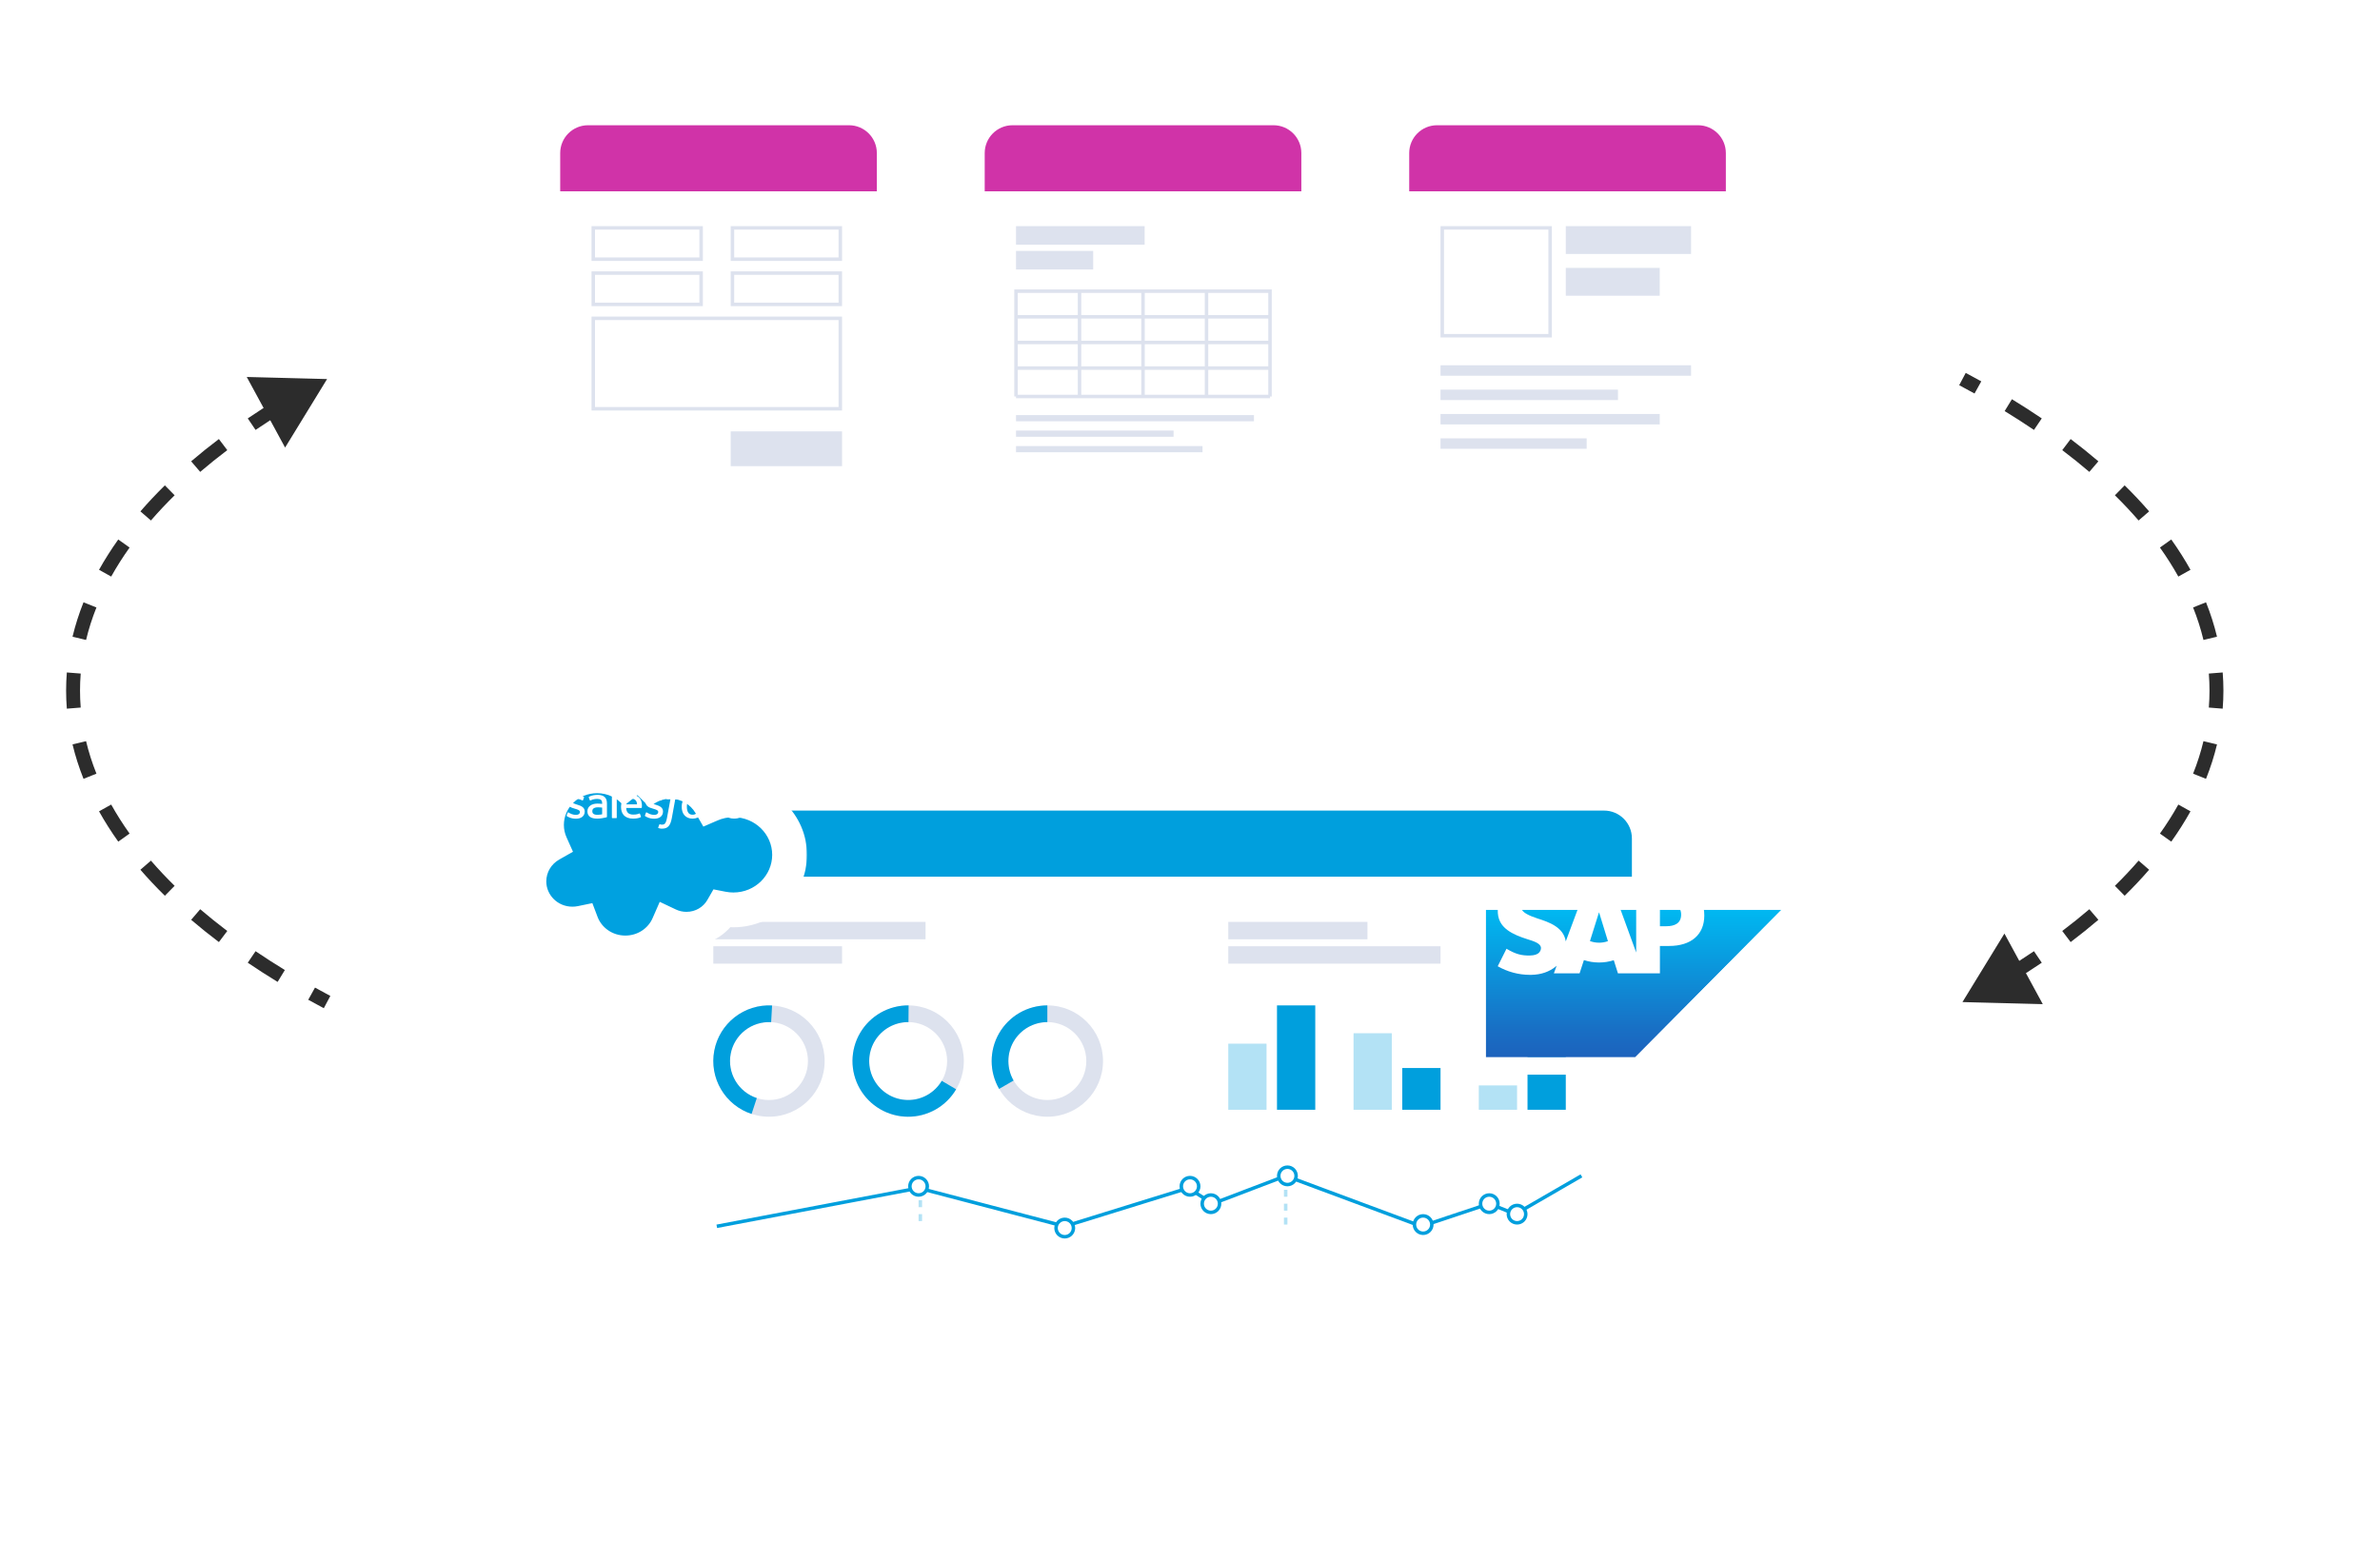 <svg width="684" height="443" viewBox="0 0 684 443" fill="none" xmlns="http://www.w3.org/2000/svg">
<g filter="url(#filter0_d_138_1688)">
<rect x="161" y="36" width="91" height="107" rx="8" fill="white"/>
</g>
<rect x="170.5" y="65.5" width="31" height="9" stroke="#DDE2EE"/>
<rect x="170.5" y="78.5" width="31" height="9" stroke="#DDE2EE"/>
<rect x="210" y="124" width="32" height="10" fill="#DDE2EE"/>
<rect x="170.5" y="91.5" width="71" height="26" stroke="#DDE2EE"/>
<rect x="210.5" y="65.5" width="31" height="9" stroke="#DDE2EE"/>
<rect x="210.5" y="78.5" width="31" height="9" stroke="#DDE2EE"/>
<path d="M161 44C161 39.582 164.582 36 169 36H244C248.418 36 252 39.582 252 44V55H161V44Z" fill="#D033A8"/>
<g filter="url(#filter1_d_138_1688)">
<rect x="283" y="36" width="91" height="107" rx="8" fill="white"/>
</g>
<rect x="292" y="65" width="36.962" height="5.342" fill="#DDE2EE"/>
<path d="M310.25 83.699H292V113.973M310.25 83.699V113.973M310.25 83.699H328.5M310.25 113.973H292M310.25 113.973H328.5M292 113.973H365M292 113.973V105.812M328.5 83.699V113.973M328.5 83.699H346.75M328.5 113.973H346.75M346.75 83.699V113.973M346.75 83.699H365V113.973M346.75 113.973H365M365 113.973V105.812M365 98.441V91.07H292V98.441M365 98.441H292M365 98.441V105.812M292 98.441V105.812M365 105.812H292" stroke="#DDE2EE"/>
<rect x="292" y="72.123" width="22.177" height="5.342" fill="#DDE2EE"/>
<rect x="292" y="119.315" width="68.38" height="1.781" fill="#DDE2EE"/>
<rect x="292" y="123.767" width="45.279" height="1.781" fill="#DDE2EE"/>
<rect x="292" y="128.219" width="53.595" height="1.781" fill="#DDE2EE"/>
<path d="M283 44C283 39.582 286.582 36 291 36H366C370.418 36 374 39.582 374 44V55H283V44Z" fill="#D033A8"/>
<g filter="url(#filter2_d_138_1688)">
<rect x="405" y="36" width="91" height="107" rx="8" fill="white"/>
</g>
<rect x="414.5" y="65.5" width="31" height="31" stroke="#DDE2EE"/>
<rect x="414" y="105" width="72" height="3" fill="#DDE2EE"/>
<rect x="414" y="119" width="63" height="3" fill="#DDE2EE"/>
<rect x="414" y="112" width="51" height="3" fill="#DDE2EE"/>
<rect x="414" y="126" width="42" height="3" fill="#DDE2EE"/>
<rect x="450" y="65" width="36" height="8" fill="#DDE2EE"/>
<rect x="450" y="77" width="27" height="8" fill="#DDE2EE"/>
<path d="M405 44C405 39.582 408.582 36 413 36H488C492.418 36 496 39.582 496 44V55H405V44Z" fill="#D033A8"/>
<path d="M94 108.958L82.457 108.658L87.969 118.805L94 108.958ZM80.305 115.605C77.365 117.403 74.518 119.233 71.767 121.095L72.888 122.752C75.612 120.907 78.433 119.094 81.349 117.312L80.305 115.605ZM63.509 127C60.75 129.086 58.108 131.208 55.587 133.364L56.887 134.884C59.376 132.755 61.987 130.658 64.715 128.595L63.509 127ZM48.085 140.231C45.608 142.665 43.281 145.139 41.109 147.648L42.621 148.957C44.756 146.49 47.046 144.056 49.487 141.658L48.085 140.231ZM34.801 155.652C32.784 158.486 30.96 161.36 29.337 164.273L31.084 165.246C32.669 162.401 34.453 159.589 36.431 156.813L34.801 155.652ZM24.931 173.5C23.648 176.712 22.607 179.965 21.818 183.254L23.762 183.72C24.528 180.529 25.539 177.368 26.788 174.241L24.931 173.5ZM20.204 193.373C20.068 195.075 20 196.784 20 198.5H22C22 196.837 22.066 195.181 22.198 193.532L20.204 193.373ZM20 198.5C20 200.217 20.068 201.926 20.204 203.627L22.198 203.468C22.066 201.819 22 200.163 22 198.5H20ZM21.818 213.747C22.607 217.036 23.648 220.288 24.931 223.501L26.788 222.759C25.539 219.633 24.528 216.472 23.762 213.28L21.818 213.747ZM29.337 232.728C30.96 235.64 32.784 238.515 34.801 241.348L36.431 240.188C34.453 237.412 32.669 234.599 31.084 231.754L29.337 232.728ZM41.109 249.352C43.281 251.862 45.608 254.335 48.085 256.769L49.487 255.343C47.046 252.944 44.756 250.51 42.621 248.044L41.109 249.352ZM55.587 263.637C58.108 265.793 60.75 267.915 63.509 270.001L64.715 268.406C61.987 266.343 59.376 264.246 56.887 262.117L55.587 263.637ZM71.767 275.905C74.518 277.767 77.365 279.598 80.305 281.395L81.349 279.689C78.433 277.907 75.612 276.093 72.888 274.249L71.767 275.905ZM89.074 286.505C90.54 287.319 92.025 288.126 93.531 288.926L94.469 287.159C92.975 286.366 91.5 285.565 90.045 284.756L89.074 286.505ZM94 108.958L70.914 108.358L81.937 128.651L94 108.958ZM79.784 114.752C76.831 116.557 73.971 118.396 71.206 120.267L73.448 123.58C76.159 121.744 78.968 119.939 81.87 118.165L79.784 114.752ZM62.906 126.202C60.132 128.3 57.474 130.434 54.937 132.604L57.537 135.644C60.01 133.529 62.605 131.444 65.318 129.392L62.906 126.202ZM47.384 139.518C44.889 141.97 42.543 144.463 40.352 146.994L43.377 149.611C45.493 147.166 47.765 144.752 50.188 142.371L47.384 139.518ZM33.987 155.072C31.949 157.934 30.105 160.84 28.463 163.786L31.958 165.733C33.524 162.922 35.288 160.141 37.245 157.393L33.987 155.072ZM24.002 173.129C22.702 176.384 21.646 179.683 20.845 183.021L24.735 183.954C25.489 180.811 26.485 177.696 27.717 174.612L24.002 173.129ZM19.207 193.294C19.069 195.022 19 196.757 19 198.5H23C23 196.864 23.065 195.234 23.195 193.612L19.207 193.294ZM19 198.5C19 200.243 19.069 201.979 19.207 203.707L23.195 203.389C23.065 201.766 23 200.137 23 198.5H19ZM20.845 213.98C21.646 217.317 22.702 220.616 24.002 223.872L27.717 222.388C26.485 219.305 25.489 216.19 24.735 213.047L20.845 213.98ZM28.463 233.214C30.105 236.161 31.949 239.067 33.987 241.928L37.245 239.608C35.288 236.86 33.524 234.079 31.958 231.268L28.463 233.214ZM40.352 250.007C42.543 252.538 44.889 255.031 47.384 257.483L50.188 254.63C47.765 252.249 45.493 249.835 43.377 247.389L40.352 250.007ZM54.937 264.397C57.474 266.567 60.132 268.701 62.906 270.799L65.318 267.608C62.605 265.556 60.01 263.472 57.537 261.357L54.937 264.397ZM71.206 276.733C73.971 278.605 76.831 280.443 79.784 282.249L81.87 278.836C78.968 277.062 76.159 275.256 73.448 273.421L71.206 276.733ZM88.588 287.379C90.059 288.196 91.551 289.007 93.062 289.809L94.938 286.276C93.449 285.486 91.98 284.688 90.531 283.882L88.588 287.379Z" fill="#2C2C2C"/>
<path d="M564 288.043L570.031 278.196L575.543 288.343L564 288.043ZM564.469 108.075C565.974 108.874 567.46 109.681 568.926 110.496L567.955 112.244C566.5 111.436 565.025 110.635 563.531 109.841L564.469 108.075ZM577.694 115.605C580.635 117.403 583.482 119.233 586.233 121.095L585.112 122.752C582.388 120.907 579.566 119.094 576.651 117.312L577.694 115.605ZM594.491 127C597.25 129.086 599.892 131.208 602.413 133.364L601.113 134.884C598.624 132.755 596.013 130.658 593.285 128.595L594.491 127ZM609.915 140.231C612.392 142.665 614.719 145.139 616.891 147.648L615.379 148.957C613.244 146.49 610.954 144.056 608.513 141.658L609.915 140.231ZM623.198 155.652C625.216 158.486 627.04 161.36 628.663 164.273L626.916 165.246C625.331 162.401 623.547 159.589 621.569 156.813L623.198 155.652ZM633.069 173.5C634.352 176.712 635.393 179.965 636.182 183.254L634.238 183.72C633.472 180.529 632.461 177.368 631.212 174.241L633.069 173.5ZM637.796 193.373C637.932 195.075 638 196.784 638 198.5H636C636 196.837 635.934 195.181 635.802 193.532L637.796 193.373ZM638 198.5C638 200.217 637.932 201.926 637.796 203.627L635.802 203.468C635.934 201.819 636 200.163 636 198.5H638ZM636.182 213.747C635.393 217.036 634.352 220.288 633.069 223.501L631.212 222.759C632.461 219.633 633.472 216.472 634.238 213.28L636.182 213.747ZM628.663 232.728C627.04 235.64 625.216 238.515 623.198 241.348L621.569 240.188C623.547 237.412 625.331 234.599 626.916 231.754L628.663 232.728ZM616.891 249.352C614.719 251.862 612.392 254.335 609.915 256.769L608.513 255.343C610.954 252.944 613.244 250.51 615.379 248.044L616.891 249.352ZM602.413 263.637C599.892 265.793 597.25 267.915 594.491 270.001L593.285 268.406C596.013 266.343 598.624 264.246 601.113 262.117L602.413 263.637ZM586.233 275.905C583.482 277.767 580.635 279.598 577.695 281.395L576.651 279.689C579.566 277.907 582.388 276.093 585.112 274.249L586.233 275.905ZM564 288.043L576.063 268.349L587.086 288.642L564 288.043ZM564.938 107.192C566.449 107.994 567.94 108.804 569.412 109.622L567.469 113.118C566.02 112.313 564.551 111.515 563.062 110.724L564.938 107.192ZM578.216 114.752C581.169 116.557 584.029 118.396 586.794 120.267L584.552 123.58C581.84 121.744 579.032 119.939 576.13 118.165L578.216 114.752ZM595.094 126.202C597.868 128.3 600.526 130.434 603.063 132.604L600.463 135.644C597.99 133.529 595.395 131.444 592.682 129.392L595.094 126.202ZM610.616 139.518C613.111 141.97 615.457 144.463 617.647 146.994L614.623 149.611C612.507 147.166 610.235 144.752 607.812 142.371L610.616 139.518ZM624.013 155.072C626.051 157.934 627.895 160.84 629.536 163.786L626.042 165.733C624.476 162.922 622.712 160.141 620.755 157.393L624.013 155.072ZM633.998 173.129C635.298 176.384 636.354 179.683 637.155 183.021L633.265 183.954C632.511 180.811 631.515 177.696 630.283 174.612L633.998 173.129ZM638.793 193.294C638.931 195.022 639 196.757 639 198.5H635C635 196.864 634.935 195.234 634.805 193.612L638.793 193.294ZM639 198.5C639 200.243 638.931 201.979 638.793 203.707L634.805 203.389C634.935 201.766 635 200.137 635 198.5H639ZM637.155 213.98C636.354 217.317 635.298 220.616 633.998 223.872L630.283 222.388C631.515 219.305 632.511 216.19 633.265 213.047L637.155 213.98ZM629.536 233.214C627.895 236.161 626.051 239.067 624.013 241.928L620.755 239.608C622.712 236.86 624.476 234.079 626.042 231.268L629.536 233.214ZM617.647 250.007C615.457 252.538 613.111 255.031 610.616 257.483L607.812 254.63C610.235 252.249 612.507 249.835 614.623 247.389L617.647 250.007ZM603.063 264.397C600.526 266.567 597.868 268.701 595.094 270.799L592.682 267.608C595.395 265.556 597.99 263.472 600.463 261.357L603.063 264.397ZM586.794 276.733C584.029 278.605 581.169 280.443 578.216 282.249L576.13 278.836C579.032 277.062 581.84 275.256 584.552 273.421L586.794 276.733Z" fill="#2C2C2C"/>
<g filter="url(#filter3_d_138_1688)">
<rect x="189" y="233" width="280" height="134" rx="8" fill="white"/>
</g>
<path d="M237 305C237 313.837 229.837 321 221 321C212.163 321 205 313.837 205 305C205 296.163 212.163 289 221 289C229.837 289 237 296.163 237 305ZM209.8 305C209.8 311.186 214.814 316.2 221 316.2C227.186 316.2 232.2 311.186 232.2 305C232.2 298.814 227.186 293.8 221 293.8C214.814 293.8 209.8 298.814 209.8 305Z" fill="#DDE2EE"/>
<path d="M216.003 320.2C212.315 318.987 209.194 316.476 207.221 313.133C205.248 309.79 204.557 305.844 205.278 302.029C205.999 298.215 208.082 294.793 211.138 292.4C214.195 290.008 218.017 288.808 221.893 289.025L221.625 293.817C218.912 293.666 216.237 294.506 214.097 296.18C211.957 297.855 210.499 300.251 209.995 302.921C209.49 305.591 209.974 308.353 211.355 310.693C212.736 313.033 214.921 314.791 217.502 315.64L216.003 320.2Z" fill="#009FDD"/>
<path d="M277 305C277 313.837 269.837 321 261 321C252.163 321 245 313.837 245 305C245 296.163 252.163 289 261 289C269.837 289 277 296.163 277 305ZM249.8 305C249.8 311.186 254.814 316.2 261 316.2C267.186 316.2 272.2 311.186 272.2 305C272.2 298.814 267.186 293.8 261 293.8C254.814 293.8 249.8 298.814 249.8 305Z" fill="#DDE2EE"/>
<path d="M274.791 313.112C273.368 315.532 271.331 317.536 268.888 318.921C266.444 320.305 263.679 321.022 260.871 320.999C258.062 320.977 255.309 320.215 252.888 318.791C250.468 317.368 248.464 315.331 247.079 312.888C245.695 310.444 244.978 307.679 245.001 304.871C245.023 302.062 245.785 299.309 247.209 296.888C248.632 294.468 250.669 292.464 253.112 291.079C255.556 289.695 258.321 288.978 261.129 289.001L261.09 293.8C259.124 293.784 257.189 294.286 255.478 295.256C253.768 296.225 252.343 297.627 251.346 299.322C250.349 301.017 249.816 302.944 249.8 304.91C249.784 306.876 250.286 308.811 251.256 310.522C252.225 312.232 253.627 313.657 255.322 314.654C257.017 315.651 258.944 316.184 260.91 316.2C262.876 316.216 264.811 315.714 266.522 314.744C268.232 313.775 269.657 312.373 270.654 310.678L274.791 313.112Z" fill="#009FDD"/>
<path d="M317 305C317 313.837 309.837 321 301 321C292.163 321 285 313.837 285 305C285 296.163 292.163 289 301 289C309.837 289 317 296.163 317 305ZM289.8 305C289.8 311.186 294.814 316.2 301 316.2C307.186 316.2 312.2 311.186 312.2 305C312.2 298.814 307.186 293.8 301 293.8C294.814 293.8 289.8 298.814 289.8 305Z" fill="#DDE2EE"/>
<path d="M287.144 313C285.739 310.568 285 307.809 285 305C285 302.191 285.739 299.432 287.144 297C288.548 294.568 290.568 292.548 293 291.144C295.432 289.739 298.191 289 301 289V293.8C299.034 293.8 297.103 294.318 295.4 295.301C293.697 296.284 292.284 297.697 291.301 299.4C290.318 301.103 289.8 303.034 289.8 305C289.8 306.966 290.318 308.897 291.301 310.6L287.144 313Z" fill="#009FDD"/>
<path d="M189 241C189 236.582 192.582 233 197 233H461C465.418 233 469 236.582 469 241V252H189V241Z" fill="#009FDD"/>
<path d="M206 352.5L264 341.5L306 352.5L341.5 341.5L348.5 346L369.5 338L408.5 352.5L428 346L435.5 349L454.5 338" stroke="#009FDD"/>
<rect x="205" y="265" width="61" height="5" fill="#DDE2EE"/>
<rect x="205" y="272" width="37" height="5" fill="#DDE2EE"/>
<rect x="353" y="265" width="40" height="5" fill="#DDE2EE"/>
<rect opacity="0.3" x="353" y="300" width="11" height="19" fill="#009FDD"/>
<rect x="367" y="289" width="11" height="30" fill="#009FDD"/>
<rect opacity="0.3" x="389" y="297" width="11" height="22" fill="#009FDD"/>
<rect opacity="0.3" x="425" y="312" width="11" height="7" fill="#009FDD"/>
<rect x="403" y="307" width="11" height="12" fill="#009FDD"/>
<rect x="439" y="297" width="11" height="22" fill="#009FDD"/>
<rect x="353" y="272" width="61" height="5" fill="#DDE2EE"/>
<line opacity="0.3" x1="264.5" y1="341" x2="264.5" y2="353" stroke="#009FDD" stroke-dasharray="2 2"/>
<line opacity="0.3" x1="369.5" y1="338" x2="369.5" y2="353" stroke="#009FDD" stroke-dasharray="2 2"/>
<circle cx="264" cy="341" r="2.5" fill="white" stroke="#009FDD"/>
<circle cx="306" cy="353" r="2.5" fill="white" stroke="#009FDD"/>
<circle cx="342" cy="341" r="2.5" fill="white" stroke="#009FDD"/>
<circle cx="348" cy="346" r="2.5" fill="white" stroke="#009FDD"/>
<circle cx="370" cy="338" r="2.5" fill="white" stroke="#009FDD"/>
<circle cx="409" cy="352" r="2.5" fill="white" stroke="#009FDD"/>
<circle cx="428" cy="346" r="2.5" fill="white" stroke="#009FDD"/>
<circle cx="436" cy="349" r="2.5" fill="white" stroke="#009FDD"/>
<g filter="url(#filter4_d_138_1688)">
<mask id="path-57-outside-1_138_1688" maskUnits="userSpaceOnUse" x="147" y="203" width="85" height="61" fill="black">
<rect fill="white" x="147" y="203" width="85" height="61"/>
<path d="M183.179 213.554C185.596 211.109 188.96 209.593 192.68 209.593C197.626 209.593 201.941 212.271 204.239 216.247C206.236 215.381 208.447 214.899 210.772 214.899C219.693 214.899 226.925 221.983 226.925 230.721C226.925 239.461 219.693 246.545 210.772 246.545C209.704 246.545 208.638 246.442 207.591 246.237C205.567 249.742 201.711 252.11 197.285 252.11C195.432 252.11 193.679 251.695 192.119 250.956C190.068 255.642 185.288 258.927 179.718 258.927C173.917 258.927 168.973 255.363 167.076 250.364C166.246 250.535 165.387 250.624 164.506 250.624C157.599 250.624 152 245.131 152 238.354C152 233.812 154.516 229.846 158.253 227.725C157.484 226.005 157.056 224.107 157.056 222.112C157.056 214.318 163.572 208 171.609 208C176.327 208 180.521 210.179 183.179 213.554Z"/>
</mask>
<path d="M183.179 213.554C185.596 211.109 188.96 209.593 192.68 209.593C197.626 209.593 201.941 212.271 204.239 216.247C206.236 215.381 208.447 214.899 210.772 214.899C219.693 214.899 226.925 221.983 226.925 230.721C226.925 239.461 219.693 246.545 210.772 246.545C209.704 246.545 208.638 246.442 207.591 246.237C205.567 249.742 201.711 252.11 197.285 252.11C195.432 252.11 193.679 251.695 192.119 250.956C190.068 255.642 185.288 258.927 179.718 258.927C173.917 258.927 168.973 255.363 167.076 250.364C166.246 250.535 165.387 250.624 164.506 250.624C157.599 250.624 152 245.131 152 238.354C152 233.812 154.516 229.846 158.253 227.725C157.484 226.005 157.056 224.107 157.056 222.112C157.056 214.318 163.572 208 171.609 208C176.327 208 180.521 210.179 183.179 213.554Z" fill="#00A1E0"/>
<path d="M204.239 216.247L199.91 218.749L202.141 222.608L206.23 220.834L204.239 216.247ZM210.772 246.545V241.545H210.77L210.772 246.545ZM207.591 246.237L208.552 241.33L205.047 240.643L203.261 243.737L207.591 246.237ZM192.119 250.956L194.259 246.437L189.604 244.232L187.539 248.951L192.119 250.956ZM167.076 250.364L171.75 248.589L170.238 244.606L166.066 245.467L167.076 250.364ZM164.506 250.624V255.624V250.624ZM158.253 227.725L160.722 232.073L164.673 229.83L162.817 225.682L158.253 227.725ZM186.735 217.069C188.248 215.539 190.345 214.593 192.68 214.593V204.593C187.574 204.593 182.943 206.68 179.623 210.04L186.735 217.069ZM192.68 214.593C195.779 214.593 198.475 216.265 199.91 218.749L208.568 213.745C205.408 208.278 199.474 204.593 192.68 204.593V214.593ZM206.23 220.834C207.609 220.235 209.143 219.899 210.772 219.899V209.899C207.751 209.899 204.864 210.526 202.249 211.66L206.23 220.834ZM210.772 219.899C217.029 219.899 221.925 224.841 221.925 230.721H231.925C231.925 219.124 222.356 209.899 210.772 209.899V219.899ZM221.925 230.721C221.925 236.602 217.029 241.545 210.772 241.545V251.545C222.357 251.545 231.925 242.319 231.925 230.721H221.925ZM210.77 241.545C210.025 241.545 209.282 241.473 208.552 241.33L206.629 251.144C207.994 251.411 209.383 251.545 210.775 251.545L210.77 241.545ZM203.261 243.737C202.117 245.718 199.898 247.11 197.285 247.11V257.11C203.524 257.11 209.017 253.766 211.921 248.737L203.261 243.737ZM197.285 247.11C196.186 247.11 195.163 246.865 194.259 246.437L189.979 255.475C192.196 256.525 194.678 257.11 197.285 257.11V247.11ZM187.539 248.951C186.281 251.824 183.295 253.927 179.718 253.927V263.927C187.282 263.927 193.855 259.459 196.699 252.961L187.539 248.951ZM179.718 253.927C175.992 253.927 172.91 251.645 171.75 248.589L162.401 252.138C165.037 259.081 171.843 263.927 179.718 263.927V253.927ZM166.066 245.467C165.57 245.569 165.049 245.624 164.506 245.624V255.624C165.725 255.624 166.923 255.501 168.086 255.261L166.066 245.467ZM164.506 245.624C160.27 245.624 157 242.28 157 238.354H147C147 247.982 154.928 255.624 164.506 255.624V245.624ZM157 238.354C157 235.716 158.455 233.36 160.722 232.073L155.785 223.376C150.576 226.333 147 231.907 147 238.354H157ZM162.817 225.682C162.327 224.588 162.056 223.385 162.056 222.112H152.056C152.056 224.83 152.64 227.422 153.689 229.767L162.817 225.682ZM162.056 222.112C162.056 217.224 166.187 213 171.609 213V203C160.956 203 152.056 211.413 152.056 222.112H162.056ZM171.609 213C174.764 213 177.521 214.451 179.251 216.648L187.107 210.461C183.52 205.906 177.891 203 171.609 203V213Z" fill="white" mask="url(#path-57-outside-1_138_1688)"/>
</g>
<path d="M162.853 234.41C162.806 234.529 162.87 234.554 162.885 234.574C163.026 234.674 163.169 234.745 163.313 234.825C164.077 235.219 164.799 235.334 165.553 235.334C167.09 235.334 168.044 234.54 168.044 233.262V233.237C168.044 232.056 166.967 231.627 165.957 231.317L165.825 231.275C165.063 231.035 164.406 230.828 164.406 230.34V230.315C164.406 229.898 164.79 229.591 165.386 229.591C166.047 229.591 166.833 229.805 167.339 230.076C167.339 230.076 167.487 230.169 167.542 230.03C167.571 229.955 167.828 229.285 167.854 229.213C167.883 229.134 167.832 229.076 167.78 229.045C167.202 228.704 166.404 228.471 165.578 228.471L165.424 228.472C164.017 228.472 163.035 229.297 163.035 230.479V230.504C163.035 231.751 164.119 232.155 165.134 232.437L165.297 232.486C166.037 232.707 166.674 232.896 166.674 233.402V233.427C166.674 233.889 166.26 234.233 165.592 234.233C165.332 234.233 164.505 234.228 163.612 233.68C163.504 233.619 163.441 233.574 163.358 233.525C163.314 233.499 163.204 233.452 163.156 233.593L162.853 234.41ZM185.353 234.41C185.306 234.529 185.37 234.554 185.385 234.574C185.526 234.674 185.669 234.745 185.813 234.825C186.577 235.219 187.299 235.334 188.053 235.334C189.59 235.334 190.544 234.54 190.544 233.262V233.237C190.544 232.056 189.467 231.627 188.457 231.317L188.325 231.275C187.563 231.035 186.906 230.828 186.906 230.34V230.315C186.906 229.898 187.29 229.591 187.886 229.591C188.547 229.591 189.333 229.805 189.839 230.076C189.839 230.076 189.987 230.169 190.041 230.03C190.071 229.955 190.328 229.285 190.354 229.213C190.383 229.134 190.332 229.076 190.28 229.045C189.702 228.704 188.904 228.471 188.078 228.471L187.924 228.472C186.517 228.472 185.535 229.297 185.535 230.479V230.504C185.535 231.751 186.619 232.155 187.634 232.437L187.797 232.486C188.537 232.707 189.175 232.896 189.175 233.402V233.427C189.175 233.889 188.76 234.233 188.092 234.233C187.832 234.233 187.005 234.228 186.112 233.68C186.004 233.619 185.94 233.576 185.859 233.525C185.831 233.508 185.701 233.459 185.656 233.593L185.353 234.41ZM200.713 231.906C200.713 232.629 200.574 233.198 200.301 233.6C200.031 233.998 199.622 234.192 199.052 234.192C198.481 234.192 198.075 233.999 197.809 233.6C197.54 233.199 197.403 232.629 197.403 231.906C197.403 231.185 197.54 230.617 197.809 230.219C198.075 229.825 198.481 229.633 199.052 229.633C199.622 229.633 200.031 229.825 200.302 230.219C200.574 230.617 200.713 231.185 200.713 231.906H200.713ZM201.996 230.567C201.87 230.154 201.673 229.789 201.412 229.485C201.15 229.18 200.82 228.936 200.427 228.758C200.035 228.58 199.572 228.49 199.052 228.49C198.531 228.49 198.068 228.58 197.676 228.758C197.284 228.936 196.953 229.18 196.69 229.485C196.43 229.79 196.233 230.155 196.106 230.567C195.981 230.979 195.919 231.428 195.919 231.906C195.919 232.384 195.982 232.835 196.106 233.245C196.233 233.658 196.429 234.023 196.691 234.327C196.953 234.632 197.285 234.876 197.676 235.049C198.069 235.222 198.531 235.31 199.052 235.31C199.572 235.31 200.034 235.222 200.427 235.049C200.819 234.876 201.15 234.632 201.412 234.327C201.673 234.024 201.87 233.659 201.996 233.245C202.122 232.834 202.185 232.383 202.185 231.906C202.185 231.43 202.122 230.979 201.996 230.567Z" fill="white"/>
<path fill-rule="evenodd" clip-rule="evenodd" d="M212.531 233.998C212.488 233.877 212.367 233.923 212.367 233.923C212.181 233.992 211.982 234.056 211.771 234.089C211.556 234.121 211.32 234.137 211.067 234.137C210.446 234.137 209.953 233.958 209.6 233.604C209.246 233.249 209.047 232.676 209.049 231.901C209.051 231.195 209.226 230.664 209.541 230.26C209.854 229.858 210.33 229.651 210.965 229.651C211.494 229.651 211.898 229.711 212.32 229.84C212.32 229.84 212.422 229.883 212.47 229.754C212.582 229.451 212.665 229.235 212.785 228.902C212.819 228.808 212.736 228.767 212.706 228.756C212.539 228.693 212.146 228.59 211.85 228.547C211.572 228.505 211.248 228.483 210.887 228.483C210.348 228.483 209.868 228.573 209.457 228.751C209.047 228.928 208.699 229.173 208.424 229.477C208.148 229.782 207.939 230.147 207.799 230.559C207.661 230.971 207.59 231.423 207.59 231.901C207.59 232.934 207.877 233.769 208.444 234.381C209.012 234.994 209.865 235.306 210.977 235.306C211.634 235.306 212.309 235.177 212.793 234.991C212.793 234.991 212.886 234.948 212.846 234.843L212.531 233.998ZM214.775 231.214C214.836 230.813 214.95 230.479 215.127 230.219C215.392 229.824 215.798 229.607 216.368 229.607C216.938 229.607 217.314 229.825 217.584 230.219C217.764 230.479 217.842 230.827 217.873 231.214H214.775ZM219.095 230.332C218.986 229.933 218.716 229.53 218.539 229.345C218.259 229.053 217.986 228.849 217.715 228.735C217.36 228.588 216.936 228.49 216.47 228.49C215.928 228.49 215.436 228.578 215.037 228.761C214.637 228.943 214.3 229.192 214.037 229.502C213.773 229.81 213.575 230.178 213.449 230.596C213.322 231.012 213.258 231.465 213.258 231.942C213.258 232.429 213.324 232.882 213.455 233.289C213.587 233.699 213.799 234.061 214.085 234.361C214.37 234.662 214.737 234.898 215.177 235.063C215.613 235.227 216.144 235.312 216.753 235.311C218.007 235.307 218.668 235.035 218.94 234.889C218.988 234.863 219.034 234.818 218.976 234.687L218.692 233.915C218.65 233.8 218.529 233.842 218.529 233.842C218.218 233.954 217.777 234.155 216.747 234.153C216.073 234.152 215.574 233.959 215.261 233.658C214.94 233.349 214.783 232.895 214.755 232.255L219.098 232.259C219.098 232.259 219.212 232.257 219.224 232.149C219.228 232.103 219.373 231.282 219.095 230.332ZM179.995 231.214C180.057 230.813 180.17 230.479 180.346 230.219C180.612 229.824 181.018 229.607 181.588 229.607C182.158 229.607 182.534 229.825 182.805 230.219C182.984 230.479 183.062 230.827 183.093 231.214H179.995ZM184.314 230.332C184.205 229.933 183.936 229.53 183.759 229.345C183.479 229.053 183.206 228.849 182.935 228.735C182.58 228.588 182.155 228.49 181.69 228.49C181.149 228.49 180.656 228.578 180.257 228.761C179.856 228.943 179.52 229.192 179.257 229.502C178.993 229.81 178.794 230.178 178.669 230.596C178.543 231.012 178.478 231.465 178.478 231.942C178.478 232.429 178.544 232.882 178.675 233.289C178.807 233.699 179.019 234.061 179.305 234.361C179.59 234.662 179.957 234.898 180.396 235.063C180.833 235.227 181.364 235.312 181.973 235.311C183.227 235.307 183.888 235.035 184.16 234.889C184.208 234.863 184.254 234.818 184.196 234.687L183.913 233.915C183.87 233.8 183.749 233.842 183.749 233.842C183.438 233.954 182.998 234.155 181.965 234.153C181.293 234.152 180.794 233.959 180.481 233.658C180.16 233.349 180.003 232.895 179.975 232.255L184.318 232.259C184.318 232.259 184.432 232.257 184.444 232.149C184.448 232.103 184.593 231.282 184.314 230.332Z" fill="white"/>
<path d="M170.608 233.976C170.438 233.844 170.415 233.811 170.357 233.726C170.272 233.596 170.228 233.412 170.228 233.177C170.228 232.806 170.354 232.54 170.616 232.361C170.612 232.362 170.989 232.045 171.875 232.056C172.497 232.064 173.053 232.153 173.053 232.153V234.071H173.054C173.054 234.071 172.503 234.186 171.881 234.222C170.998 234.274 170.605 233.975 170.608 233.976H170.608ZM172.336 231.012C172.16 231 171.932 230.993 171.658 230.993C171.286 230.993 170.926 231.038 170.589 231.126C170.249 231.215 169.944 231.352 169.682 231.535C169.419 231.716 169.204 231.954 169.052 232.23C168.898 232.508 168.82 232.835 168.82 233.202C168.82 233.576 168.886 233.9 169.019 234.165C169.151 234.432 169.342 234.653 169.586 234.824C169.827 234.995 170.125 235.121 170.47 235.197C170.811 235.272 171.197 235.311 171.62 235.311C172.065 235.311 172.509 235.275 172.939 235.204C173.365 235.133 173.888 235.031 174.033 234.999C174.177 234.965 174.337 234.923 174.337 234.923C174.445 234.897 174.436 234.785 174.436 234.785L174.434 230.928C174.434 230.083 174.202 229.456 173.744 229.067C173.288 228.679 172.617 228.483 171.749 228.483C171.423 228.483 170.899 228.527 170.586 228.588C170.586 228.588 169.637 228.766 169.246 229.063C169.246 229.063 169.161 229.115 169.208 229.231L169.515 230.033C169.554 230.137 169.657 230.101 169.657 230.101C169.657 230.101 169.69 230.089 169.729 230.067C170.564 229.626 171.621 229.639 171.621 229.639C172.091 229.639 172.451 229.73 172.695 229.912C172.932 230.088 173.052 230.354 173.052 230.916V231.094C172.679 231.042 172.336 231.012 172.336 231.012" fill="white"/>
<path fill-rule="evenodd" clip-rule="evenodd" d="M207.362 228.839C207.395 228.744 207.326 228.698 207.297 228.688C207.224 228.66 206.854 228.584 206.569 228.567C206.024 228.534 205.721 228.624 205.45 228.742C205.181 228.86 204.882 229.051 204.716 229.267V228.754C204.716 228.683 204.663 228.626 204.591 228.626H203.477C203.405 228.626 203.352 228.683 203.352 228.754V235.044C203.352 235.115 203.412 235.173 203.485 235.173H204.626C204.698 235.173 204.757 235.115 204.757 235.044V231.902C204.757 231.48 204.805 231.059 204.901 230.795C204.995 230.534 205.123 230.324 205.281 230.174C205.44 230.025 205.621 229.92 205.818 229.861C206.02 229.801 206.243 229.781 206.401 229.781C206.628 229.781 206.878 229.838 206.878 229.838C206.961 229.848 207.008 229.798 207.036 229.724C207.11 229.531 207.322 228.954 207.362 228.839V228.839ZM196.653 225.924C196.514 225.882 196.388 225.854 196.224 225.824C196.057 225.795 195.859 225.781 195.634 225.781C194.848 225.781 194.229 225.996 193.795 226.421C193.362 226.844 193.069 227.488 192.922 228.335L192.868 228.62H191.882C191.882 228.62 191.762 228.615 191.737 228.742L191.576 229.62C191.564 229.703 191.601 229.756 191.717 229.756H192.676L191.703 235.033C191.627 235.458 191.539 235.807 191.442 236.073C191.347 236.334 191.254 236.53 191.139 236.673C191.028 236.81 190.923 236.911 190.742 236.97C190.593 237.019 190.42 237.042 190.231 237.042C190.126 237.042 189.986 237.025 189.883 237.005C189.78 236.985 189.726 236.963 189.648 236.931C189.648 236.931 189.536 236.889 189.491 236.998C189.456 237.088 189.2 237.772 189.169 237.855C189.139 237.939 189.182 238.005 189.236 238.024C189.364 238.068 189.459 238.097 189.633 238.137C189.874 238.192 190.078 238.195 190.269 238.195C190.668 238.195 191.034 238.14 191.335 238.035C191.639 237.928 191.903 237.742 192.138 237.492C192.391 237.22 192.55 236.936 192.702 236.547C192.852 236.164 192.981 235.687 193.084 235.132L194.062 229.756H195.493C195.493 229.756 195.613 229.76 195.638 229.632L195.8 228.755C195.811 228.671 195.774 228.62 195.658 228.62H194.27C194.277 228.59 194.34 228.115 194.499 227.668C194.567 227.478 194.695 227.324 194.803 227.218C194.91 227.115 195.033 227.041 195.167 226.999C195.305 226.955 195.462 226.934 195.634 226.934C195.764 226.934 195.893 226.949 195.99 226.969C196.124 226.997 196.177 227.011 196.212 227.021C196.354 227.063 196.373 227.022 196.401 226.956L196.733 226.071C196.767 225.976 196.683 225.935 196.653 225.924ZM177.252 235.045C177.252 235.115 177.2 235.172 177.127 235.172H175.975C175.903 235.172 175.852 235.115 175.852 235.045V226.044C175.852 225.974 175.903 225.917 175.975 225.917H177.127C177.2 225.917 177.252 225.974 177.252 226.044V235.045Z" fill="white"/>
<g filter="url(#filter5_d_138_1688)">
<path d="M427 246.505V288.914H469.956L512 246.51H427V246.505Z" fill="url(#paint0_linear_138_1688)"/>
<path d="M427.16 244.01C427.107 244.007 427.053 244.005 427 244.005C425.619 244.005 424.5 245.124 424.5 246.505V246.51V288.914C424.5 290.295 425.619 291.414 427 291.414H469.956C470.622 291.414 471.261 291.148 471.731 290.674L513.775 248.27C514.486 247.553 514.696 246.48 514.308 245.548C513.92 244.617 513.009 244.01 512 244.01H427.16Z" stroke="white" stroke-width="5" stroke-linejoin="round"/>
</g>
<path d="M478.85 266.242H477.057V259.636H478.85C481.244 259.636 483.149 260.43 483.149 262.899C483.149 265.448 481.244 266.245 478.85 266.245V266.242ZM459.552 270.973C458.663 270.977 457.779 270.82 456.945 270.509L459.527 262.299H459.58L462.11 270.536C461.29 270.831 460.424 270.978 459.555 270.978L459.552 270.973ZM478.375 254.268H470.231V273.796L463.117 254.268H456.073L449.998 270.59C449.355 266.48 445.131 265.054 441.808 263.989C439.62 263.279 437.287 262.248 437.309 261.078C437.327 260.133 438.561 259.257 440.993 259.385C442.632 259.469 444.091 259.6 446.95 261.002L449.789 256.033C447.169 254.684 443.539 253.836 440.567 253.83H440.54C437.074 253.83 434.189 254.968 432.398 256.834C431.161 258.12 430.462 259.834 430.449 261.625C430.402 264.14 431.321 265.924 433.244 267.354C434.871 268.556 436.947 269.329 438.78 269.912C441.042 270.612 442.888 271.23 442.867 272.541C442.854 273.02 442.662 273.475 442.33 273.818C441.767 274.403 440.903 274.628 439.705 274.656C437.396 274.703 435.687 274.341 432.96 272.717L430.439 277.747C433.247 279.355 436.42 280.207 439.649 280.219H440.074C442.929 280.165 445.238 279.341 447.081 277.848L447.38 277.588L446.574 279.785H453.965L455.207 275.975C457.996 276.886 460.997 276.9 463.796 276.012L464.991 279.789H477.051V271.916H479.684C486.041 271.916 489.805 268.653 489.805 263.177C489.805 257.083 486.146 254.284 478.367 254.284" fill="white"/>
<defs>
<filter id="filter0_d_138_1688" x="121" y="16" width="171" height="187" filterUnits="userSpaceOnUse" color-interpolation-filters="sRGB">
<feFlood flood-opacity="0" result="BackgroundImageFix"/>
<feColorMatrix in="SourceAlpha" type="matrix" values="0 0 0 0 0 0 0 0 0 0 0 0 0 0 0 0 0 0 127 0" result="hardAlpha"/>
<feOffset dy="20"/>
<feGaussianBlur stdDeviation="20"/>
<feComposite in2="hardAlpha" operator="out"/>
<feColorMatrix type="matrix" values="0 0 0 0 0 0 0 0 0 0 0 0 0 0 0 0 0 0 0.1 0"/>
<feBlend mode="normal" in2="BackgroundImageFix" result="effect1_dropShadow_138_1688"/>
<feBlend mode="normal" in="SourceGraphic" in2="effect1_dropShadow_138_1688" result="shape"/>
</filter>
<filter id="filter1_d_138_1688" x="243" y="16" width="171" height="187" filterUnits="userSpaceOnUse" color-interpolation-filters="sRGB">
<feFlood flood-opacity="0" result="BackgroundImageFix"/>
<feColorMatrix in="SourceAlpha" type="matrix" values="0 0 0 0 0 0 0 0 0 0 0 0 0 0 0 0 0 0 127 0" result="hardAlpha"/>
<feOffset dy="20"/>
<feGaussianBlur stdDeviation="20"/>
<feComposite in2="hardAlpha" operator="out"/>
<feColorMatrix type="matrix" values="0 0 0 0 0 0 0 0 0 0 0 0 0 0 0 0 0 0 0.1 0"/>
<feBlend mode="normal" in2="BackgroundImageFix" result="effect1_dropShadow_138_1688"/>
<feBlend mode="normal" in="SourceGraphic" in2="effect1_dropShadow_138_1688" result="shape"/>
</filter>
<filter id="filter2_d_138_1688" x="365" y="16" width="171" height="187" filterUnits="userSpaceOnUse" color-interpolation-filters="sRGB">
<feFlood flood-opacity="0" result="BackgroundImageFix"/>
<feColorMatrix in="SourceAlpha" type="matrix" values="0 0 0 0 0 0 0 0 0 0 0 0 0 0 0 0 0 0 127 0" result="hardAlpha"/>
<feOffset dy="20"/>
<feGaussianBlur stdDeviation="20"/>
<feComposite in2="hardAlpha" operator="out"/>
<feColorMatrix type="matrix" values="0 0 0 0 0 0 0 0 0 0 0 0 0 0 0 0 0 0 0.1 0"/>
<feBlend mode="normal" in2="BackgroundImageFix" result="effect1_dropShadow_138_1688"/>
<feBlend mode="normal" in="SourceGraphic" in2="effect1_dropShadow_138_1688" result="shape"/>
</filter>
<filter id="filter3_d_138_1688" x="149" y="213" width="360" height="214" filterUnits="userSpaceOnUse" color-interpolation-filters="sRGB">
<feFlood flood-opacity="0" result="BackgroundImageFix"/>
<feColorMatrix in="SourceAlpha" type="matrix" values="0 0 0 0 0 0 0 0 0 0 0 0 0 0 0 0 0 0 127 0" result="hardAlpha"/>
<feOffset dy="20"/>
<feGaussianBlur stdDeviation="20"/>
<feComposite in2="hardAlpha" operator="out"/>
<feColorMatrix type="matrix" values="0 0 0 0 0 0 0 0 0 0 0 0 0 0 0 0 0 0 0.1 0"/>
<feBlend mode="normal" in2="BackgroundImageFix" result="effect1_dropShadow_138_1688"/>
<feBlend mode="normal" in="SourceGraphic" in2="effect1_dropShadow_138_1688" result="shape"/>
</filter>
<filter id="filter4_d_138_1688" x="117" y="188" width="144.925" height="120.927" filterUnits="userSpaceOnUse" color-interpolation-filters="sRGB">
<feFlood flood-opacity="0" result="BackgroundImageFix"/>
<feColorMatrix in="SourceAlpha" type="matrix" values="0 0 0 0 0 0 0 0 0 0 0 0 0 0 0 0 0 0 127 0" result="hardAlpha"/>
<feOffset dy="15"/>
<feGaussianBlur stdDeviation="15"/>
<feComposite in2="hardAlpha" operator="out"/>
<feColorMatrix type="matrix" values="0 0 0 0 0 0 0 0 0 0 0 0 0 0 0 0 0 0 0.1 0"/>
<feBlend mode="normal" in2="BackgroundImageFix" result="effect1_dropShadow_138_1688"/>
<feBlend mode="normal" in="SourceGraphic" in2="effect1_dropShadow_138_1688" result="shape"/>
</filter>
<filter id="filter5_d_138_1688" x="392" y="226.505" width="155.001" height="112.409" filterUnits="userSpaceOnUse" color-interpolation-filters="sRGB">
<feFlood flood-opacity="0" result="BackgroundImageFix"/>
<feColorMatrix in="SourceAlpha" type="matrix" values="0 0 0 0 0 0 0 0 0 0 0 0 0 0 0 0 0 0 127 0" result="hardAlpha"/>
<feOffset dy="15"/>
<feGaussianBlur stdDeviation="15"/>
<feComposite in2="hardAlpha" operator="out"/>
<feColorMatrix type="matrix" values="0 0 0 0 0 0 0 0 0 0 0 0 0 0 0 0 0 0 0.1 0"/>
<feBlend mode="normal" in2="BackgroundImageFix" result="effect1_dropShadow_138_1688"/>
<feBlend mode="normal" in="SourceGraphic" in2="effect1_dropShadow_138_1688" result="shape"/>
</filter>
<linearGradient id="paint0_linear_138_1688" x1="469.073" y1="246.64" x2="469.073" y2="289.442" gradientUnits="userSpaceOnUse">
<stop stop-color="#00B8F1"/>
<stop offset="0.22" stop-color="#06A5E5"/>
<stop offset="0.79" stop-color="#1870C5"/>
<stop offset="1" stop-color="#1D61BC"/>
</linearGradient>
</defs>
</svg>
